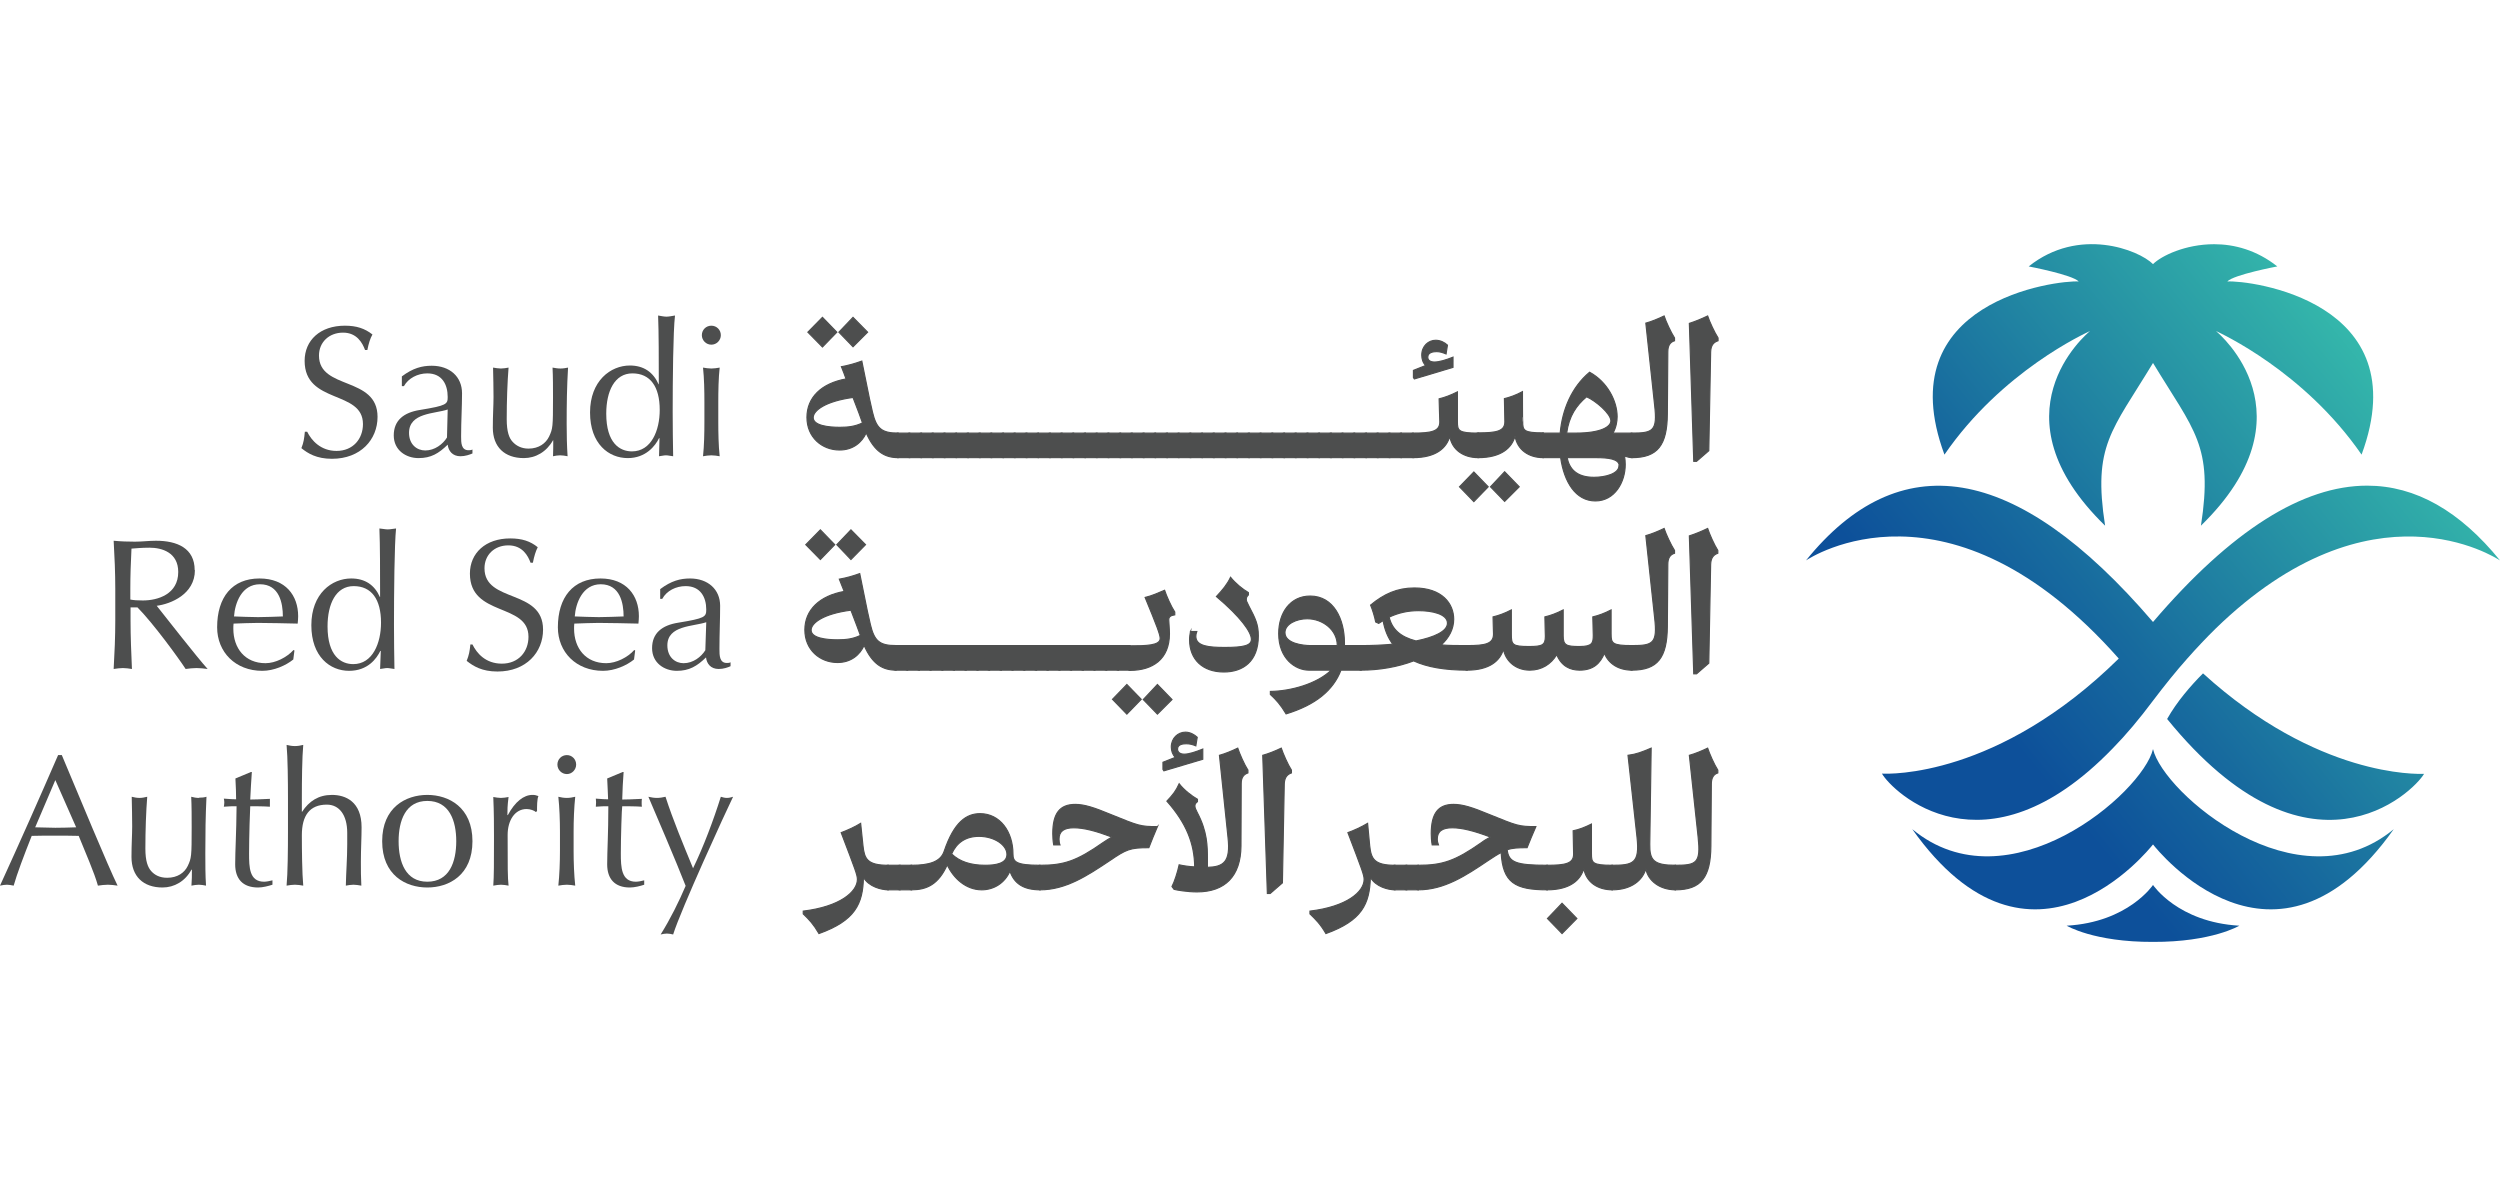 <svg version="1.2" xmlns="http://www.w3.org/2000/svg" viewBox="0 0 1080 512" width="1080" height="512"><defs><linearGradient id="P" gradientUnits="userSpaceOnUse"/><linearGradient id="g1" x2="1" href="#P" gradientTransform="matrix(-181.039,147.654,-152.771,-187.313,1044.838,166.369)"><stop stop-color="#36bbac"/><stop offset=".11" stop-color="#31aea9"/><stop offset=".72" stop-color="#176a9e"/><stop offset="1" stop-color="#0d509a"/></linearGradient></defs><style>.a{fill:url(#g1)}.b{fill:#4d4e4e;stroke:#4d4e4e;stroke-miterlimit:10;stroke-width:.5}.c{fill:#4d4e4e}</style><path class="a" d="m826.1 358.2c51.4 72.6 102.1 8.9 104 6.6 1.8 2.3 52.6 66 104-6.6-41.4 34.3-99.6-15.6-104-34.6-4.5 19-62.6 68.9-104 34.6zm66.7 41.7c0 0 11.7 7.1 37.3 7 25.5 0.1 37.3-7 37.3-7-26.6-1.5-37.3-17.6-37.3-17.6 0 0-10.7 16.1-37.3 17.6zm43.4-89.3c61.4 75.5 106.3 31.7 111 23.7-2.9 0.1-46.1 1.5-95.5-43.4-5.2 5.2-11.3 12.2-15.5 19.7m-6.1-41.9c-59.7-69.7-109.9-76.1-149.9-26.6 1.8-1.2 61.8-40.5 135.1 42.4-52.2 51.4-99.2 49.9-102.3 49.7 4.3 7.6 44.1 46.6 99.7-10.9 5.7-5.8 11.5-12.7 17.4-20.6 5-6.6 9.9-12.7 14.8-18.2q6.2-7 12.2-12.9c67.6-65.7 121.1-30.6 122.9-29.5-17.3-21.3-36.4-32.3-57.4-32.3-27.7 0-58.6 19.2-92.5 58.9zm0-154.6c-6.2-6.2-32.1-16.3-53.7 1 0 0 18.9 3.6 21.6 6.5-9.2-0.6-82.7 8.2-58 74.8 24.8-36.1 61-52.5 62.9-53.4-1.7 1.4-42.8 36.1 6.5 84.1-5.4-34.7 2.9-40.9 20.7-70.3 17.8 29.4 26.1 35.6 20.7 70.3 49.2-48 8.1-82.7 6.5-84.1 1.8 0.9 38 17.3 62.9 53.4 24.6-66.6-48.8-75.4-58-74.8 2.6-2.9 21.5-6.5 21.6-6.5-9-7.1-18.6-9.6-27.3-9.6-12.4 0-22.8 5-26.4 8.6z"/><path class="b" d="m388 187.1v10.6c-5.7 0-10.2-2.5-13.8-10.7-1.8 4-5.6 7.4-11.5 7.4-7.6 0-14.1-5.5-14.1-14.1 0-8.6 6.3-14.7 16.9-16.6-0.6-1.6-1.2-3.4-2-5.3 3.3-0.6 5.7-1.3 8.8-2.4 3.1 15.6 4.2 20.4 4.6 22 1.7 7.1 3.9 9.1 11.1 9.1zm-26.5-43.6l-6.2 6.4-6.3-6.4 6.3-6.4zm11.1 39.2c-1.2-3.5-1.5-4.2-4.1-11-11.8 1.6-17.2 5.6-17.2 8.7 0 3.5 6.7 4.2 11.5 4.2 3.7 0 6.7-0.4 9.8-1.9zm2.2-39.2l-6.3 6.3-6.1-6.3 6.1-6.4z"/><path class="b" d="m393 197.7h-5.1c-0.9 0-1.9-0.9-1.9-5.3 0-4.3 1-5.3 1.9-5.3h5.1z"/><path class="b" d="m398.1 197.7h-5.2c-0.9 0-1.9-0.9-1.9-5.3 0-4.3 1.1-5.3 1.9-5.3h5.2z"/><path class="b" d="m403.1 197.7h-5.1c-0.9 0-1.9-0.9-1.9-5.3 0-4.3 1-5.3 1.9-5.3h5.1z"/><path class="b" d="m408.2 197.7h-5.2c-0.9 0-1.9-0.9-1.9-5.3 0-4.3 1.1-5.3 1.9-5.3h5.2z"/><path class="b" d="m413.2 197.7h-5.1c-0.9 0-1.9-0.9-1.9-5.3 0-4.3 1-5.3 1.9-5.3h5.1z"/><path class="b" d="m418.3 197.7h-5.1c-0.9 0-2-0.9-2-5.3 0-4.3 1.1-5.3 2-5.3h5.1z"/><path class="b" d="m423.4 197.7h-5.2c-0.9 0-1.9-0.9-1.9-5.3 0-4.3 1-5.3 1.9-5.3h5.2z"/><path class="b" d="m428.4 197.7h-5.1c-0.9 0-2-0.9-2-5.3 0-4.3 1.1-5.3 2-5.3h5.1z"/><path class="b" d="m433.5 197.7h-5.2c-0.9 0-1.9-0.9-1.9-5.3 0-4.3 1.1-5.3 1.9-5.3h5.2z"/><path class="b" d="m438.5 197.7h-5.1c-0.9 0-1.9-0.9-1.9-5.3 0-4.3 1-5.3 1.9-5.3h5.1z"/><path class="b" d="m443.6 197.7h-5.2c-0.8 0-1.9-0.9-1.9-5.3 0-4.3 1.1-5.3 1.9-5.3h5.2z"/><path class="b" d="m448.6 197.7h-5.1c-0.9 0-1.9-0.9-1.9-5.3 0-4.3 1-5.3 1.9-5.3h5.1z"/><path class="b" d="m453.7 197.7h-5.1c-0.9 0-2-0.9-2-5.3 0-4.3 1.1-5.3 2-5.3h5.1z"/><path class="b" d="m458.8 197.7h-5.2c-0.9 0-1.9-0.9-1.9-5.3 0-4.3 1.1-5.3 1.9-5.3h5.2z"/><path class="b" d="m463.8 197.7h-5.1c-0.9 0-1.9-0.9-1.9-5.3 0-4.3 1-5.3 1.9-5.3h5.1z"/><path class="b" d="m468.9 197.7h-5.2c-0.9 0-1.9-0.9-1.9-5.3 0-4.3 1.1-5.3 1.9-5.3h5.2z"/><path class="b" d="m473.9 197.7h-5.1c-0.9 0-1.9-0.9-1.9-5.3 0-4.3 1-5.3 1.9-5.3h5.1z"/><path class="b" d="m479 197.7h-5.1c-0.9 0-2-0.9-2-5.3 0-4.3 1.1-5.3 2-5.3h5.1z"/><path class="b" d="m484.1 197.7h-5.2c-0.9 0-1.9-0.9-1.9-5.3 0-4.3 1-5.3 1.9-5.3h5.2z"/><path class="b" d="m489.1 197.7h-5.1c-0.9 0-2-0.9-2-5.3 0-4.3 1.1-5.3 2-5.3h5.1z"/><path class="b" d="m494.2 197.7h-5.2c-0.9 0-1.9-0.9-1.9-5.3 0-4.3 1-5.3 1.9-5.3h5.2z"/><path class="b" d="m499.2 197.7h-5.1c-0.9 0-1.9-0.9-1.9-5.3 0-4.3 1-5.3 1.9-5.3h5.1z"/><path class="b" d="m504.3 197.7h-5.2c-0.8 0-1.9-0.9-1.9-5.3 0-4.3 1.1-5.3 1.9-5.3h5.2z"/><path class="b" d="m509.3 197.7h-5.1c-0.9 0-1.9-0.9-1.9-5.3 0-4.3 1-5.3 1.9-5.3h5.1z"/><path class="b" d="m514.4 197.7h-5.1c-0.9 0-2-0.9-2-5.3 0-4.3 1.1-5.3 2-5.3h5.1z"/><path class="b" d="m519.4 197.7h-5.1c-0.9 0-1.9-0.9-1.9-5.3 0-4.3 1-5.3 1.9-5.3h5.1z"/><path class="b" d="m524.5 197.7h-5.1c-0.9 0-1.9-0.9-1.9-5.3 0-4.3 1-5.3 1.9-5.3h5.1z"/><path class="b" d="m529.6 197.7h-5.2c-0.9 0-1.9-0.9-1.9-5.3 0-4.3 1.1-5.3 1.9-5.3h5.2z"/><path class="b" d="m534.6 197.7h-5.1c-0.9 0-1.9-0.9-1.9-5.3 0-4.3 1-5.3 1.9-5.3h5.1z"/><path class="b" d="m539.7 197.7h-5.2c-0.9 0-1.9-0.9-1.9-5.3 0-4.3 1.1-5.3 1.9-5.3h5.2z"/><path class="b" d="m544.7 197.7h-5.1c-0.9 0-1.9-0.9-1.9-5.3 0-4.3 1-5.3 1.9-5.3h5.1z"/><path class="b" d="m549.8 197.7h-5.1c-0.9 0-2-0.9-2-5.3 0-4.3 1.1-5.3 2-5.3h5.1z"/><path class="b" d="m554.9 197.7h-5.2c-0.9 0-1.9-0.9-1.9-5.3 0-4.3 1-5.3 1.9-5.3h5.2z"/><path class="b" d="m559.9 197.7h-5.1c-0.9 0-2-0.9-2-5.3 0-4.3 1.1-5.3 2-5.3h5.1z"/><path class="b" d="m565 197.7h-5.2c-0.9 0-1.9-0.9-1.9-5.3 0-4.3 1.1-5.3 1.9-5.3h5.2z"/><path class="b" d="m570 197.7h-5.1c-0.9 0-1.9-0.9-1.9-5.3 0-4.3 1-5.3 1.9-5.3h5.1z"/><path class="b" d="m575.1 197.7h-5.2c-0.8 0-1.9-0.9-1.9-5.3 0-4.3 1.1-5.3 1.9-5.3h5.2z"/><path class="b" d="m580.1 197.7h-5.1c-0.9 0-1.9-0.9-1.9-5.3 0-4.3 1-5.3 1.9-5.3h5.1z"/><path class="b" d="m585.2 197.7h-5.1c-0.9 0-2-0.9-2-5.3 0-4.3 1.1-5.3 2-5.3h5.1z"/><path class="b" d="m590.3 197.7h-5.2c-0.9 0-1.9-0.9-1.9-5.3 0-4.3 1.1-5.3 1.9-5.3h5.2z"/><path class="b" d="m595.3 197.7h-5.1c-0.9 0-1.9-0.9-1.9-5.3 0-4.3 1-5.3 1.9-5.3h5.1z"/><path class="b" d="m600.4 197.7h-5.2c-0.9 0-1.9-0.9-1.9-5.3 0-4.3 1.1-5.3 1.9-5.3h5.2z"/><path class="b" d="m605.4 197.7h-5.1c-0.9 0-1.9-0.9-1.9-5.3 0-4.3 1-5.3 1.9-5.3h5.1z"/><path class="b" d="m610.5 197.7h-5.2c-0.8 0-1.9-0.9-1.9-5.3 0-4.3 1.1-5.3 1.9-5.3h5.2z"/><path class="b" d="m629.6 182.1c0 4 0.4 5 9 5v10.6c-6.4 0-11.3-3.4-12.3-9.2-1.4 5-5.9 9.2-15.8 9.2-0.9 0-1.9-0.9-1.9-5.3 0-4.3 1-5.3 1.9-5.3 7.8 0 11.5-0.7 11.5-4.8 0-1.1-0.3-8.3-0.3-10 2.5-0.6 5.1-1.6 7.9-3 0 0 0 12.8 0 12.8zm-1.9-23.4l-16.7 5-0.4-0.6v-3.1l5.3-2.1c-1.2-1.2-1.7-2.8-1.7-4.5 0-3.9 2.9-6.4 6-6.4 2 0 3.8 0.9 5.1 2.1l-0.6 3.8c-1.5-0.6-2.6-1-4.1-1-1.4 0-3.8 0.3-3.8 2.4 0 1.3 1 2.1 2.9 2.1 2.1 0 5-0.9 8-2.1z"/><path class="b" d="m630.5 210.3l6.2-6.4 6.2 6.4-6.2 6.4zm27.3-28.2c0 3.9 0.4 4.9 8.9 4.9v10.7c-6.3 0-11.2-3.4-12.2-9.3-1.4 5.1-6 9.3-15.9 9.3-0.8 0-1.9-1-1.9-5.4 0-4.3 1.1-5.3 1.9-5.3 7.9 0 11.5-0.7 11.5-4.8 0-1-0.2-8.2-0.2-10 2.5-0.6 5-1.5 7.8-3 0 0 0 12.9 0.1 12.9zm-13.9 28.2l6.1-6.5 6.3 6.5-6.3 6.3z"/><path class="b" d="m705 187.1v10.6c-0.9 0-2.1-0.3-3.2-0.7 0.2 1.3 0.3 2.5 0.3 3.7 0 7.5-4.5 15.7-12.9 15.7-8.5 0-13.5-8.2-15-18.7h-7.5c-0.9 0-1.9-0.9-1.9-5.3 0-4.3 1-5.3 1.9-5.3h7.3c0.9-10 4.9-19.8 12.7-26.3 7.7 4.2 11.9 12.5 11.9 19.2 0 2-0.4 4.6-1.8 7.1zm-28.2 0h3.9c11.1 0 15.2-2.8 15.2-5.3 0-3.1-6.6-8.7-10.5-10.4-4.4 3.7-7.6 8.3-8.6 15.7zm22.7 14.1c0-3-4.9-3.5-9.9-3.5h-12.6c0.9 4.6 3.8 8.5 11.6 8.5 5 0 10.8-1.6 10.8-5z"/><path class="b" d="m720.3 178.8c-0.1 13.5-4.2 18.9-15.3 18.9-0.9 0-1.9-1-1.9-5.3 0-4.3 1-5.3 1.9-5.3 9.1 0 11.1-0.9 9.8-12l-3.8-35.5c2.5-0.7 5.2-1.8 7.9-3.1 0.8 2.4 2.9 7 4.5 9.5v1.2c-2 0.6-2.9 2.2-2.9 4.8l-0.2 26.8z"/><path class="b" d="m729.8 139.7c2.5-0.8 5.2-1.9 7.9-3.2 0.8 2.4 2.9 7 4.5 9.5v1.2c-1.8 0.6-3.1 1.8-3.2 4.8l-0.8 42.7-5.3 4.6h-1.2z"/><path class="b" d="m387.1 278.9v10.6c-5.7 0-10.2-2.5-13.8-10.7-1.8 4-5.6 7.4-11.5 7.4-7.6 0-14.1-5.5-14.1-14.1 0-8.6 6.4-14.7 17-16.6-0.7-1.6-1.3-3.4-2.1-5.3 3.3-0.6 5.7-1.3 8.8-2.4 3.1 15.6 4.2 20.4 4.6 22 1.7 7.1 3.9 9.1 11.1 9.1zm-26.5-43.6l-6.2 6.4-6.3-6.4 6.3-6.4zm11.1 39.2c-1.3-3.5-1.5-4.2-4.1-10.9-11.8 1.5-17.2 5.5-17.2 8.6 0 3.5 6.6 4.2 11.5 4.2 3.7 0 6.7-0.4 9.8-1.9zm2.2-39.2l-6.3 6.4-6.1-6.4 6.1-6.4z"/><path class="b" d="m392.1 289.5h-5.1c-0.9 0-1.9-0.9-1.9-5.3 0-4.3 1-5.3 1.9-5.3h5.1z"/><path class="b" d="m397.2 289.5h-5.2c-0.8 0-1.9-0.9-1.9-5.3 0-4.3 1.1-5.3 1.9-5.3h5.2z"/><path class="b" d="m402.2 289.5h-5.1c-0.9 0-1.9-0.9-1.9-5.3 0-4.3 1-5.3 1.9-5.3h5.1z"/><path class="b" d="m407.3 289.5h-5.2c-0.8 0-1.9-0.9-1.9-5.3 0-4.3 1.1-5.3 1.9-5.3h5.2z"/><path class="b" d="m412.3 289.5h-5.1c-0.9 0-1.9-0.9-1.9-5.3 0-4.3 1-5.3 1.9-5.3h5.1z"/><path class="b" d="m417.4 289.5h-5.1c-0.9 0-2-0.9-2-5.3 0-4.3 1.1-5.3 2-5.3h5.1z"/><path class="b" d="m422.5 289.5h-5.2c-0.9 0-1.9-0.9-1.9-5.3 0-4.3 1.1-5.3 1.9-5.3h5.2z"/><path class="b" d="m427.5 289.5h-5.1c-0.9 0-1.9-0.9-1.9-5.3 0-4.3 1-5.3 1.9-5.3h5.1z"/><path class="b" d="m432.6 289.5h-5.2c-0.9 0-1.9-0.9-1.9-5.3 0-4.3 1.1-5.3 1.9-5.3h5.2z"/><path class="b" d="m437.6 289.5h-5.1c-0.9 0-1.9-0.9-1.9-5.3 0-4.3 1-5.3 1.9-5.3h5.1z"/><path class="b" d="m442.7 289.5h-5.1c-0.9 0-2-0.9-2-5.3 0-4.3 1.1-5.3 2-5.3h5.1z"/><path class="b" d="m447.8 289.5h-5.2c-0.9 0-1.9-0.9-1.9-5.3 0-4.3 1-5.3 1.9-5.3h5.2z"/><path class="b" d="m452.8 289.5h-5.1c-0.9 0-2-0.9-2-5.3 0-4.3 1.1-5.3 2-5.3h5.1z"/><path class="b" d="m457.9 289.5h-5.2c-0.9 0-1.9-0.9-1.9-5.3 0-4.3 1-5.3 1.9-5.3h5.2z"/><path class="b" d="m462.9 289.5h-5.1c-0.9 0-1.9-0.9-1.9-5.3 0-4.3 1-5.3 1.9-5.3h5.1z"/><path class="b" d="m468 289.5h-5.2c-0.8 0-1.9-0.9-1.9-5.3 0-4.3 1.1-5.3 1.9-5.3h5.2z"/><path class="b" d="m473 289.5h-5.1c-0.9 0-1.9-0.9-1.9-5.3 0-4.3 1-5.3 1.9-5.3h5.1z"/><path class="b" d="m478.1 289.5h-5.1c-0.9 0-2-0.9-2-5.3 0-4.3 1.1-5.3 2-5.3h5.1z"/><path class="b" d="m483.2 289.5h-5.2c-0.9 0-1.9-0.9-1.9-5.3 0-4.3 1-5.3 1.9-5.3h5.2z"/><path class="b" d="m488.2 289.5h-5.1c-0.9 0-1.9-0.9-1.9-5.3 0-4.3 1-5.3 1.9-5.3h5.1z"/><path class="b" d="m486.8 308.5l-6.2-6.4 6.2-6.4 6.2 6.4zm1.4-18.9c-0.9 0-1.9-1-1.9-5.3 0-4.4 1-5.3 1.9-5.3 6.9 0 13-0.1 13-3.2 0-1.6-1.4-5.3-6.5-17.7 2.9-0.7 5.6-1.9 8.4-3.1 0.8 2.4 2.8 7 4.4 9.4v1.2c-1.9 0.3-2.6 0.9-2.6 2.2 0 0.8 0.3 3.8 0.3 6 0 10.9-7.2 15.8-17 15.8zm11.8 18.9l-6.1-6.3 6.1-6.5 6.3 6.5z"/><path class="b" d="m514.3 272.8h2.7c-0.3 0.8-0.4 1.6-0.4 2.1 0 4.3 5.7 4.8 12.5 4.8 8.1 0 11.5-0.8 11.5-3.5 0-3.2-4.7-9.7-15.1-18.5 2.7-2.9 4.7-5.3 6.1-8.3 2 2.5 5.1 5.1 7.7 6.6v1c-0.8 0.8-0.9 1.3-0.9 2 0 0.6 0.1 0.8 1.1 2.8 2.9 5.5 4.1 8 4.1 12.9 0 11.1-6.7 15.6-14.9 15.6-9.1 0-14.8-5.4-14.8-13.9 0-1.5 0.2-2.4 0.4-3.6z"/><path class="b" d="m588 278.9v10.6h-8.7c-3.4 8.8-11 15-23.7 18.9-2.4-4-4.2-6-6.8-8.4v-1.3c8.7-0.1 20.1-3.2 26.3-9.2h-9.7c-5.7 0-13-4.9-13-15.8 0-9.1 5.1-16.2 13.6-16.2 10.2 0 14.8 10.1 14.8 20.1v1.3zm-21.7 0h11.4v-0.1c0-6.7-6.3-11.5-13-11.5-4.5 0-9.6 2.2-9.6 6 0 4.7 7.8 5.6 11.2 5.6z"/><path class="b" d="m633.8 289.5c-9.6 0-17.2-1.3-23.1-4-6.8 2.6-14.9 4-22.7 4-0.9 0-1.9-0.9-1.9-5.3 0-4.3 1-5.3 1.9-5.3 4.7 0 9.3-0.2 13.7-0.6-2.1-2.8-3.5-6.2-4.2-10.2l-1.9 1.2-1.3-0.6c-0.4-2.2-1.4-5.4-2.2-7.3 5.8-4.8 11.5-7.4 18.9-7.4 12 0 17 6.8 17 13.5 0 4.2-2 8-5.4 11.1 3.3 0.3 7 0.3 11.2 0.3 0 0 0 10.6 0 10.6zm-22.1-12.6c8-1.6 13.6-4.2 13.6-7.7 0-3.9-6.5-5.4-12.5-5.4-4.8 0-8.8 1-12.7 2.8 1.3 5.3 4.8 8.5 11.6 10.3z"/><path class="b" d="m696 273.9c0 4 0.4 5 9 5v10.6c-5.8 0-10.1-2.8-11.9-7.3-1.8 4.3-4.7 7.3-10.7 7.3-4.1 0-7.8-1.7-9.9-6.7-2.5 4.2-6.6 6.7-11.6 6.7-6.7 0-10.7-4.6-11.4-9.1-1.4 5-6 9.1-15.7 9.1-0.9 0-2-0.9-2-5.3 0-4.3 1.1-5.3 2-5.3 7.8 0 11.4-0.7 11.4-5 0-1.2-0.2-5.6-0.2-7.4 2.5-0.6 5-1.5 7.9-3v10.5c0 4.5 0.4 5.3 7.6 5.3 5.8 0 7.1-0.6 7.1-4.4 0-1.2-0.2-6.5-0.2-8.4 2.5-0.6 5-1.5 7.9-3v11.2c0 4.1 1.4 4.6 7 4.6 5.6 0 6-1.5 6-4.9 0-2.2-0.2-5.8-0.2-7.9 2.5-0.6 5-1.5 7.9-3v10.5z"/><path class="b" d="m720.3 270.6c-0.1 13.5-4.2 18.9-15.3 18.9-0.9 0-1.9-1-1.9-5.3 0-4.3 1-5.3 1.9-5.3 9.1 0 11.1-0.9 9.8-12l-3.8-35.5c2.5-0.7 5.2-1.8 7.9-3.1 0.8 2.4 2.9 7 4.5 9.5v1.2c-2 0.6-2.9 2.2-2.9 4.8l-0.2 26.8z"/><path class="b" d="m729.8 231.5c2.5-0.8 5.2-1.9 7.9-3.2 0.8 2.4 2.8 7 4.4 9.5v1.2c-1.7 0.6-3 1.8-3.1 4.8l-0.8 42.7-5.3 4.6h-1.2z"/><path class="b" d="m372.8 365.3c0.6 5.7 1.8 8.5 10.9 8.5v10.6c-2.9 0-8.3-1.3-10.7-5.4-0.2 11.6-3.7 18.7-19.2 24.3-2.4-4.1-4.2-6-6.8-8.5v-1.2c15.8-1.9 23.4-8.3 23.4-13.7 0-1.9-0.9-4.2-7-20.2 2.2-0.8 6-2.5 8.4-4 0 0 1 9.6 1 9.6z"/><path class="b" d="m388.8 384.4h-5.2c-0.9 0-1.9-1-1.9-5.3 0-4.4 1-5.3 1.9-5.3h5.2z"/><path class="b" d="m393.8 384.4h-5.1c-0.9 0-1.9-1-1.9-5.3 0-4.4 1-5.3 1.9-5.3h5.1z"/><path class="b" d="m449.3 373.8v10.6c-7.1 0-11.2-2.7-13-8.1-2.3 5.3-7.1 8.1-12.2 8.1-6.8 0-12.2-5-14.9-10.8-3.8 8.5-8.9 10.8-15.4 10.8-0.9 0-1.9-1-1.9-5.3 0-4.4 1-5.3 1.9-5.3 7.7 0 12.6-1.5 14.1-6.1 4.3-12.7 9.7-16.2 15.5-16.2 8.6 0 14.2 7.8 14.2 17.4 0 3.4 1.2 4.9 11.7 4.9zm-14.3-4.7c0-4.1-5.5-7.8-12.1-7.8-5.8 0-9.7 2.8-11.8 7.6 3.4 3.3 8.2 4.9 14.5 4.9 4.4 0 9.4-0.7 9.4-4.7z"/><path class="b" d="m500 357.1c-1.5 3.5-2.5 6-3.7 9.1-8.2 0-9.7 0.7-16.9 5.6-9.6 6.4-18.9 12.6-30.1 12.6-0.9 0-1.9-1-1.9-5.3 0-4.4 1-5.3 1.9-5.3 10.3 0 15.8-1.8 27.2-9.8 1.4-1 2.7-1.7 3.9-2.4l-0.3-0.1c-6.6-2.5-11.9-3.9-16.2-3.9-4.3 0-6.4 1.5-6.4 4.9 0 0.9 0.1 1.7 0.4 2.5h-2.7c-0.3-1.7-0.4-3.5-0.4-4.9 0-8.8 3.1-12.6 9.7-12.6 4 0 8.2 1.4 15.2 4.3 12.3 5 12.9 5.3 20.3 5.3z"/><path class="b" d="m519.6 328l-16.8 5-0.4-0.6v-3.1l5.3-2.1c-1.1-1.2-1.7-2.8-1.7-4.5 0-3.8 2.9-6.4 6.1-6.4 2 0 3.8 1 5.1 2.2l-0.6 3.7c-1.5-0.6-2.6-0.9-4.1-0.9-1.4 0-3.8 0.2-3.8 2.3 0 1.3 1 2.2 2.9 2.2 2.1 0 5-1 8-2.2 0 0 0 4.4 0 4.4zm19.5 4.7v1.2c-1.7 0.6-2.9 1.8-2.9 4.6l-0.1 27c-0.1 13-6.9 19.8-19 19.8-4.2 0-8.8-0.8-9.9-1.1l-0.9-1.2c1-1.9 2.4-6.1 3.1-9.4 1.7 0.4 4.4 0.8 6.7 0.9-0.1-10-3.5-18.8-12-28.4 2.7-2.9 3.9-4.4 5.3-7.5 2 2.6 5.3 5.2 7.9 6.7v1c-0.9 0.7-1.1 1.2-1.1 1.9 0 0.8 0.4 1.6 1 2.8 4.4 8.3 4.4 14.6 4.4 20.2 0 1.4 0 2.5 0 3.5 7-0.2 10.1-2.3 8.9-12.9l-3.7-35.5c2.5-0.7 5.2-1.8 7.9-3.1 0.8 2.4 2.8 7 4.4 9.5z"/><path class="b" d="m545.5 326.3c2.5-0.7 5.3-1.8 8-3.1 0.8 2.4 2.8 7 4.4 9.5v1.2c-1.7 0.6-3 1.8-3.1 4.8l-0.8 42.7-5.3 4.6h-1.2c0 0-2-59.6-2-59.7z"/><path class="b" d="m591.7 365.3c0.6 5.7 1.9 8.5 10.9 8.5v10.6c-2.9 0-8.2-1.3-10.6-5.4-0.3 11.6-3.7 18.7-19.2 24.3-2.4-4.1-4.3-6-6.9-8.5v-1.2c15.9-1.9 23.4-8.3 23.4-13.7 0-1.9-0.9-4.2-7-20.2 2.3-0.8 6-2.5 8.5-4 0 0 0.9 9.6 0.9 9.6z"/><path class="b" d="m607.7 384.4h-5.2c-0.8 0-1.9-1-1.9-5.3 0-4.4 1.1-5.3 1.9-5.3h5.2z"/><path class="b" d="m612.7 384.4h-5.1c-0.9 0-1.9-1-1.9-5.3 0-4.4 1-5.3 1.9-5.3h5.1z"/><path class="b" d="m668.4 373.8v10.6c-13.9 0-19.2-3.1-19.9-16.1-1.6 0.8-3.3 1.9-5.7 3.5-9.5 6.4-18.8 12.6-30.1 12.6-0.8 0-1.9-1-1.9-5.3 0-4.4 1.1-5.3 1.9-5.3 10.4 0 15.9-1.8 27.3-9.8 1.3-1 2.6-1.7 3.9-2.4l-0.3-0.1c-6.6-2.5-12-3.9-16.2-3.9-4.3 0-6.5 1.5-6.5 4.9 0 0.9 0.2 1.7 0.5 2.5h-2.7c-0.3-1.7-0.4-3.5-0.4-4.9 0-8.8 3.1-12.6 9.6-12.6 4.1 0 8.3 1.4 15.3 4.3 12.3 5 12.9 5.3 20.3 5.3-1.5 3.5-2.6 6-3.8 9.1-3.9 0-6.3 0.1-8.6 0.9 0.6 5.5 3.9 6.7 17.3 6.7z"/><path class="b" d="m687.5 368.8c0 4 0.4 5 9 5v10.6c-6.4 0-11.3-3.4-12.3-9.2-1.4 5-6 9.2-15.8 9.2-0.9 0-2-1-2-5.3 0-4.3 1.1-5.3 2-5.3 7.8 0 11.4-0.7 11.4-4.8 0-1.1-0.2-8.3-0.2-10.1 2.5-0.5 5.1-1.5 7.9-2.9 0 0 0 12.8 0 12.8zm-19 28l6.3-6.6 6.4 6.6-6.4 6.5z"/><path class="b" d="m712.7 364.7c-0.1 6.9 1.6 9.1 11.1 9.1v10.6c-6.8 0-11.9-4-12.8-9.1-1.4 5-6.3 9.1-14.5 9.1-0.9 0-2-1-2-5.3 0-4.3 1.1-5.3 2-5.3 9.1 0 11.9-0.9 10.7-12l-3.9-35.5c3.7-0.5 6-1.4 10-3.1z"/><path class="b" d="m739.1 365.5c-0.1 13.4-4.2 18.9-15.3 18.9-0.9 0-2-1-2-5.3 0-4.4 1.1-5.3 2-5.3 9.1 0 11-0.9 9.8-12.1l-3.8-35.4c2.5-0.7 5.2-1.8 7.9-3.1 0.8 2.4 2.8 7 4.4 9.5v1.2c-1.9 0.6-2.8 2.2-2.8 4.8 0 0-0.2 26.8-0.2 26.8z"/><path class="c" d="m145.4 194.8c-6.9 0-10.9-4.6-12.7-8.3h-1c-0.3 3-0.5 4.6-1.5 7.1 2.8 2.3 6.6 4.6 13.2 4.6 12.4 0 19.7-8.3 19.7-18.1 0-17.7-25.3-11.5-25.3-26.5 0-5.8 4.4-9.9 10.4-9.9 6 0 8.4 4.5 9.5 7.5h1c0.6-3 1.2-4.9 2.2-6.7-3.3-2.6-6.9-3.8-11.9-3.8-10.7 0-17.4 6.3-17.4 15.2 0 18.8 25.2 12.5 25.2 27.3 0 6.4-4.3 11.6-11.4 11.6z"/><path class="c" d="m180.8 197.9c5.4 0 8.7-2 12.6-5.8 0.3 2.7 2.1 5 5.5 5 2.1 0 4-0.7 5.2-1.2v-1.7c-0.6 0.3-1.3 0.3-1.7 0.3-3.2 0-3.2-3.3-3.2-5.9 0-6.8 0.4-12.7 0.4-18.7 0-7.2-5.3-11.9-13.1-11.9-4.2 0-8.1 1-12.9 4.6v4.2h0.9c1.9-3.4 5.9-5.5 10.1-5.5 6.4 0 8.8 4.8 8.8 10.2 0 3.1-0.4 3.7-12 5.6-7 1.1-11.3 4.5-11.3 11 0 6.4 5.3 9.8 10.7 9.8zm12.6-21l-0.3 12.1c-1.8 2.9-5.3 5.6-9.4 5.6-3.6 0-7-2.6-7-7.6 0-8.8 11.2-8.2 16.7-10.1z"/><path class="c" d="m242 196.7c1.1 0 2.1 0.2 3.2 0.4-0.3-4.5-0.4-9.2-0.4-13.9 0-8.5 0.1-16.1 0.6-24.4-1 0.2-2.1 0.4-3.3 0.4-1.2 0-2.2-0.2-3.4-0.4 0.2 3.8 0.2 8.8 0.2 13.1 0 12.6-0.1 13.3-1.7 16.7-1.4 2.9-4.4 5.2-8.9 5.2-3.1 0-5.4-1.3-6.9-3-1.4-1.5-2.5-4.2-2.5-9.7 0-7.9 0.3-16.1 0.8-22.3-1.1 0.2-2.2 0.4-3.3 0.4-1 0-2.2-0.2-3.4-0.4 0.1 4.5 0.2 8.9 0.2 12.7 0 3.8-0.3 7.6-0.3 13.3 0 8.3 5.1 13.1 13.4 13.1 5.1 0 9.8-2.7 12.6-7.7h0.1c0 2.3 0 4.6-0.1 6.9 1-0.2 2-0.4 3.1-0.4z"/><path class="c" d="m271.2 197.9c7.8 0 11.9-5.3 13.5-8.6h0.2l-0.2 7.8c1.1-0.1 2-0.4 3-0.4 1 0 1.9 0.3 3.1 0.4-0.1-6.4-0.2-11.9-0.2-19.2 0-13.8 0.2-34.8 1-41.6-1.4 0.2-2.5 0.5-3.7 0.5-1.1 0-2.3-0.3-3.6-0.5 0.3 7 0.3 19.6 0.3 29.7h-0.1c-2.3-5.2-6.4-8.1-12.4-8.1-8.3 0-17.2 6.6-17.2 20.3 0 13.6 8.1 19.7 16.3 19.7zm2-36.6c7.7 0 11.8 5.7 11.8 15.8 0 8.8-3.6 17.9-12 17.9-5.2 0-11.1-3.5-11.1-16.3 0-9.7 3.6-17.4 11.3-17.4z"/><path fill-rule="evenodd" class="c" d="m307.3 148.9c-2.3 0-4.1-1.9-4.1-4.1 0-2.3 1.8-4.1 4.1-4.1 2.3 0 4.1 1.8 4.1 4.1 0 2.2-1.8 4.1-4.1 4.1z"/><path class="c" d="m310.9 158.8c-1.2 0.2-2.4 0.4-3.6 0.4-1.2 0-2.4-0.2-3.6-0.4 0.5 4.5 0.6 10.1 0.6 15v8.3c0 4.8-0.1 10.5-0.6 15 1.2-0.2 2.4-0.4 3.6-0.4 1.2 0 2.4 0.2 3.6 0.4-0.5-4.5-0.6-10.2-0.6-15v-8.3c0-4.9 0.1-10.5 0.6-15z"/><path class="c" d="m84.1 246.3c0-9.5-7.6-12.7-16.7-12.7-3 0-6.1 0.4-9.1 0.4-3.1 0-6.1-0.1-9.2-0.4 0.4 6.9 0.7 13.9 0.7 20.8v13.8c0 6.9-0.3 13.9-0.7 20.8 1.4-0.2 2.7-0.4 4-0.4 1.3 0 2.5 0.2 3.9 0.4-0.3-6.9-0.6-13.9-0.6-20.8v-5.8h3c6.9 7 17.6 21.7 20.8 26.6 1.5-0.2 3.1-0.4 4.7-0.4 1.6 0 3.2 0.2 4.8 0.4-4.7-5.2-18.1-22.4-22-27.3 6.1-0.8 16.5-5 16.5-15.4zm-27.8 12.7v-4.6c0-5.7 0.2-11.5 0.5-17.4 1.7-0.1 4.1-0.4 7.8-0.4 5.4 0 12.4 2.1 12.4 10.5 0 9.6-8.8 12.3-15.3 12.3-2.1 0-4-0.1-5.4-0.4z"/><path class="c" d="m113.3 289.8c5 0 10.2-2.3 13.4-4.9l0.5-3.9-0.4-0.2c-2.9 3.2-7.8 5.7-12.1 5.7-8.9 0-13.9-6.5-13.9-14.9 0-0.7 0-1.4 0.1-2.2 3.5-0.1 7-0.3 10.5-0.3 5.7 0 11.4 0.2 17.2 0.3 0.1-1.1 0.2-2.1 0.2-3.2 0-8.9-5.4-16.3-16.7-16.3-11.8 0-18.3 8.1-18.3 21.1 0 10.7 7.9 18.8 19.5 18.8zm-1-37.4c8.4 0 9.9 8.2 9.9 13.9-3.4 0.1-7.2 0.3-10.7 0.3-3.5 0-7.1-0.2-10.4-0.3 0.4-5.8 3.3-13.9 11.2-13.9z"/><path class="c" d="m167.3 288.6c1 0 1.9 0.3 3.1 0.4-0.1-6.4-0.2-11.9-0.2-19.2 0-13.7 0.2-34.8 0.9-41.5-1.3 0.1-2.4 0.4-3.6 0.4-1.1 0-2.3-0.3-3.6-0.4 0.3 6.9 0.3 19.5 0.3 29.6h-0.1c-2.3-5.2-6.4-8-12.4-8-8.3 0-17.2 6.5-17.2 20.2 0 13.6 8.1 19.7 16.3 19.7 8.1 0 11.9-5.3 13.5-8.6h0.2l-0.3 7.8c1.2-0.1 2.1-0.4 3.1-0.4zm-14.7-1.7c-5.2 0-11.1-3.5-11.1-16.3 0-9.7 3.6-17.4 11.3-17.4 7.7 0 11.8 5.7 11.8 15.8 0 8.8-3.6 17.9-12 17.9z"/><path class="c" d="m209.3 245.5c0-5.8 4.3-9.9 10.3-9.9 6.1 0 8.5 4.5 9.6 7.5h1c0.6-3 1.2-4.9 2.1-6.7-3.2-2.6-6.8-3.8-11.9-3.8-10.6 0-17.4 6.3-17.4 15.2 0 18.8 25.3 12.5 25.3 27.3 0 6.4-4.3 11.6-11.5 11.6-7.1 0-10.9-4.6-12.7-8.3h-0.9c-0.3 3-0.6 4.6-1.6 7.1 2.9 2.3 6.6 4.6 13.3 4.6 12.4 0 19.7-8.3 19.7-18.1 0-17.7-25.3-11.4-25.3-26.5z"/><path class="c" d="m260.5 289.8c5 0 10.2-2.3 13.4-4.9l0.5-3.9-0.4-0.2c-2.8 3.2-7.8 5.7-12.1 5.7-8.9 0-13.9-6.5-13.9-14.9 0-0.7 0-1.4 0.1-2.2 3.6-0.1 7-0.3 10.5-0.3 5.7 0 11.4 0.2 17.2 0.3 0.1-1.1 0.2-2.1 0.2-3.2 0-8.9-5.4-16.3-16.6-16.3-11.8 0-18.4 8.1-18.4 21.1 0 10.7 7.9 18.8 19.5 18.8zm-1-37.4c8.4 0 9.9 8.2 9.9 13.9-3.4 0.1-7.2 0.3-10.7 0.3-3.5 0-7.1-0.2-10.4-0.3 0.4-5.8 3.4-13.9 11.2-13.9z"/><path class="c" d="m285.2 258.7h0.9c1.9-3.5 5.9-5.5 10.1-5.5 6.4 0 8.9 4.8 8.9 10.1 0 3.2-0.5 3.8-12.1 5.7-7 1.1-11.3 4.5-11.3 11 0 6.4 5.3 9.8 10.7 9.8 5.3 0 8.7-2 12.6-5.8 0.3 2.7 2 5 5.5 5 2.1 0 4-0.7 5.1-1.2v-1.7c-0.5 0.3-1.2 0.3-1.6 0.3-3.2 0-3.2-3.3-3.2-6 0-6.7 0.3-12.6 0.3-18.7 0-7.1-5.3-11.8-13-11.8-4.2 0-8.1 1-12.9 4.6v4.2zm19.5 22.2c-1.8 2.9-5.3 5.6-9.4 5.6-3.6 0-7-2.6-7-7.7 0-8.7 11.2-8.1 16.8-10z"/><path class="c" d="m25.1 326.2c-8.2 18.9-16.5 37.6-25.1 56.4 1-0.2 2-0.4 3-0.4 0.9 0 1.9 0.2 2.9 0.4 1.4-5 4.5-13.2 7.8-21.5 3.3-0.1 6.5-0.1 9.8-0.1 3.6 0 7.1 0 10.5 0.1 2.9 7.2 6.8 16 8.3 21.5 1.5-0.2 2.8-0.4 4.3-0.4 1.4 0 2.8 0.2 4.2 0.4-4.2-8.6-16.3-37.8-24.1-56.4zm-1.2 31.4c-2.9 0-5.9-0.2-8.7-0.2l8.7-20.4 9 20.4c-3 0.1-6.1 0.2-9 0.2z"/><path class="c" d="m86 344.7c-1.2 0-2.3-0.2-3.4-0.5 0.2 3.9 0.2 8.9 0.2 13.2 0 12.6-0.1 13.3-1.7 16.7-1.4 2.9-4.4 5.1-8.9 5.1-3.2 0-5.4-1.2-6.9-2.9-1.4-1.6-2.5-4.2-2.5-9.7 0-7.9 0.3-16.1 0.8-22.4-1.2 0.3-2.3 0.5-3.3 0.5-1.1 0-2.3-0.2-3.4-0.5 0.1 4.5 0.2 9 0.2 12.8 0 3.8-0.3 7.6-0.3 13.2 0 8.4 5.1 13.2 13.4 13.2 5.1 0 9.8-2.7 12.5-7.7h0.2c0 2.3 0 4.6-0.2 6.9 1.1-0.2 2.1-0.4 3.2-0.4 1 0 2 0.2 3.1 0.4-0.3-4.5-0.3-9.2-0.3-14 0-8.5 0.1-16 0.5-24.4-1 0.3-2 0.4-3.2 0.4z"/><path class="c" d="m107.6 368.7c0-7 0.4-19.6 0.5-20.4 2 0 5.7 0 8.5 0.2 0-0.6 0-1.1 0-1.7 0-0.6 0-1.1 0-1.7-3.6 0.2-7.3 0.3-8.5 0.3 0.2-4 0.4-7.9 0.7-11.9h-0.4l-6.7 2.8c0.2 3.4 0.3 6.9 0.3 9q-1.6 0-5.3-0.3c0.1 0.6 0.2 1.1 0.2 1.6 0 0.7-0.1 1.2-0.2 1.9 2.1-0.2 3.9-0.2 5.5-0.2-0.1 12-0.6 19.2-0.6 25.1 0 6.2 3.2 10 9.9 10 2 0 4.3-0.6 6.2-1.2v-1.9c-1.1 0.3-2.7 0.6-3.6 0.6-6.4 0-6.5-6.2-6.5-12.2z"/><path class="c" d="m143.4 343.4c-5.8 0-9.9 2.7-12.9 7.3h-0.1v-6.1c0-7 0.1-17.4 0.6-22.8-1.2 0.3-2.4 0.5-3.6 0.5-1.2 0-2.4-0.2-3.6-0.5 0.5 5.4 0.6 15.8 0.6 23.2v14.5c0 7.4-0.1 17.8-0.6 23.1 1.2-0.2 2.4-0.4 3.6-0.4 1.2 0 2.4 0.2 3.6 0.4-0.5-5.3-0.6-15.7-0.6-21.8 0-8.4 3.3-13.2 10.8-13.2 5.3 0 8.8 4.4 8.8 12.2v4.9c0 6.2-0.5 12.1-0.6 17.9 1.1-0.2 2.2-0.4 3.3-0.4 1.1 0 2.1 0.2 3.4 0.4-0.2-3.4-0.2-6.8-0.2-10.3 0-5.5 0.3-10.3 0.3-14.9 0-11.1-6.9-14-12.8-14z"/><path class="c" d="m184.6 343.4c-9.3 0-19.5 5.4-19.5 20 0 14.7 10.2 20 19.5 20 9.3 0 19.5-5.3 19.5-20 0-14.6-10.2-20-19.5-20zm0 37.5c-9.4 0-12.4-8.5-12.4-17.5 0-8.9 3-17.4 12.4-17.4 9.5 0 12.5 8.5 12.5 17.4 0 9-3 17.5-12.5 17.5z"/><path class="c" d="m219.4 352.1h-0.2c0-2.1 0-4 0.5-7.8-1.1 0.2-2.2 0.4-3.3 0.4-1.1 0-2.1-0.2-3.3-0.4 0.3 6.9 0.3 12.4 0.3 16.6v2.5c0 9 0 15.3-0.3 19.2 1.2-0.2 2.2-0.4 3.3-0.4 1.1 0 2.2 0.2 3.3 0.4-0.4-3.7-0.4-7.9-0.4-21.9 0-6.3 3.1-11.2 8.2-11.2 1.6 0 3.4 0.7 4 1.3l0.5-0.4c0-2.1 0-5.2 0.6-6.5-1.1-0.4-1.6-0.5-2.6-0.5-3.7 0-7.5 2.9-10.6 8.7z"/><path class="c" d="m248.5 344.2c-1.2 0.3-2.4 0.5-3.6 0.5-1.3 0-2.5-0.2-3.7-0.5 0.5 4.6 0.7 10.2 0.7 15.1v8.3c0 4.8-0.2 10.5-0.7 15 1.2-0.2 2.4-0.4 3.7-0.4 1.2 0 2.4 0.2 3.6 0.4-0.5-4.5-0.7-10.2-0.7-15v-8.3c0-4.9 0.2-10.5 0.7-15.1z"/><path fill-rule="evenodd" class="c" d="m244.9 334.4c-2.3 0-4.1-1.9-4.1-4.1 0-2.3 1.8-4.1 4.1-4.1 2.2 0 4 1.8 4 4.1 0 2.2-1.8 4.1-4 4.1z"/><path class="c" d="m268.2 368.7c0-7 0.4-19.6 0.6-20.4 1.9 0 5.7 0 8.5 0.2-0.1-0.6-0.1-1.1-0.1-1.7 0-0.6 0-1.1 0.1-1.7-3.7 0.2-7.4 0.3-8.5 0.3 0.1-4 0.3-7.9 0.6-11.9h-0.4l-6.7 2.8c0.2 3.4 0.3 6.9 0.4 9q-1.7 0-5.3-0.3c0 0.6 0.1 1.1 0.1 1.6 0 0.7-0.1 1.2-0.1 1.9 2-0.2 3.8-0.2 5.4-0.2 0 12-0.5 19.2-0.5 25.1 0 6.2 3.2 10 9.8 10 2 0 4.4-0.6 6.2-1.2v-1.9c-1 0.3-2.7 0.6-3.6 0.6-6.3 0-6.5-6.2-6.5-12.2z"/><path class="c" d="m311.4 344.2c-3.2 10.2-7.5 21.6-12 30.9-4.4-10.7-8.6-20.7-11.9-30.9-1.2 0.3-2.5 0.5-3.7 0.5-1.2 0-2.5-0.2-3.7-0.5 2.2 5.1 12.4 28.9 16.1 38.5-3 7-6.5 14.1-10.8 21 0.9-0.2 1.8-0.4 2.7-0.4 0.9 0 1.9 0.2 2.7 0.4 3.4-10.9 23-53.6 25.9-59.5-0.9 0.3-1.8 0.5-2.7 0.5-0.8 0-1.7-0.2-2.6-0.5z"/></svg>